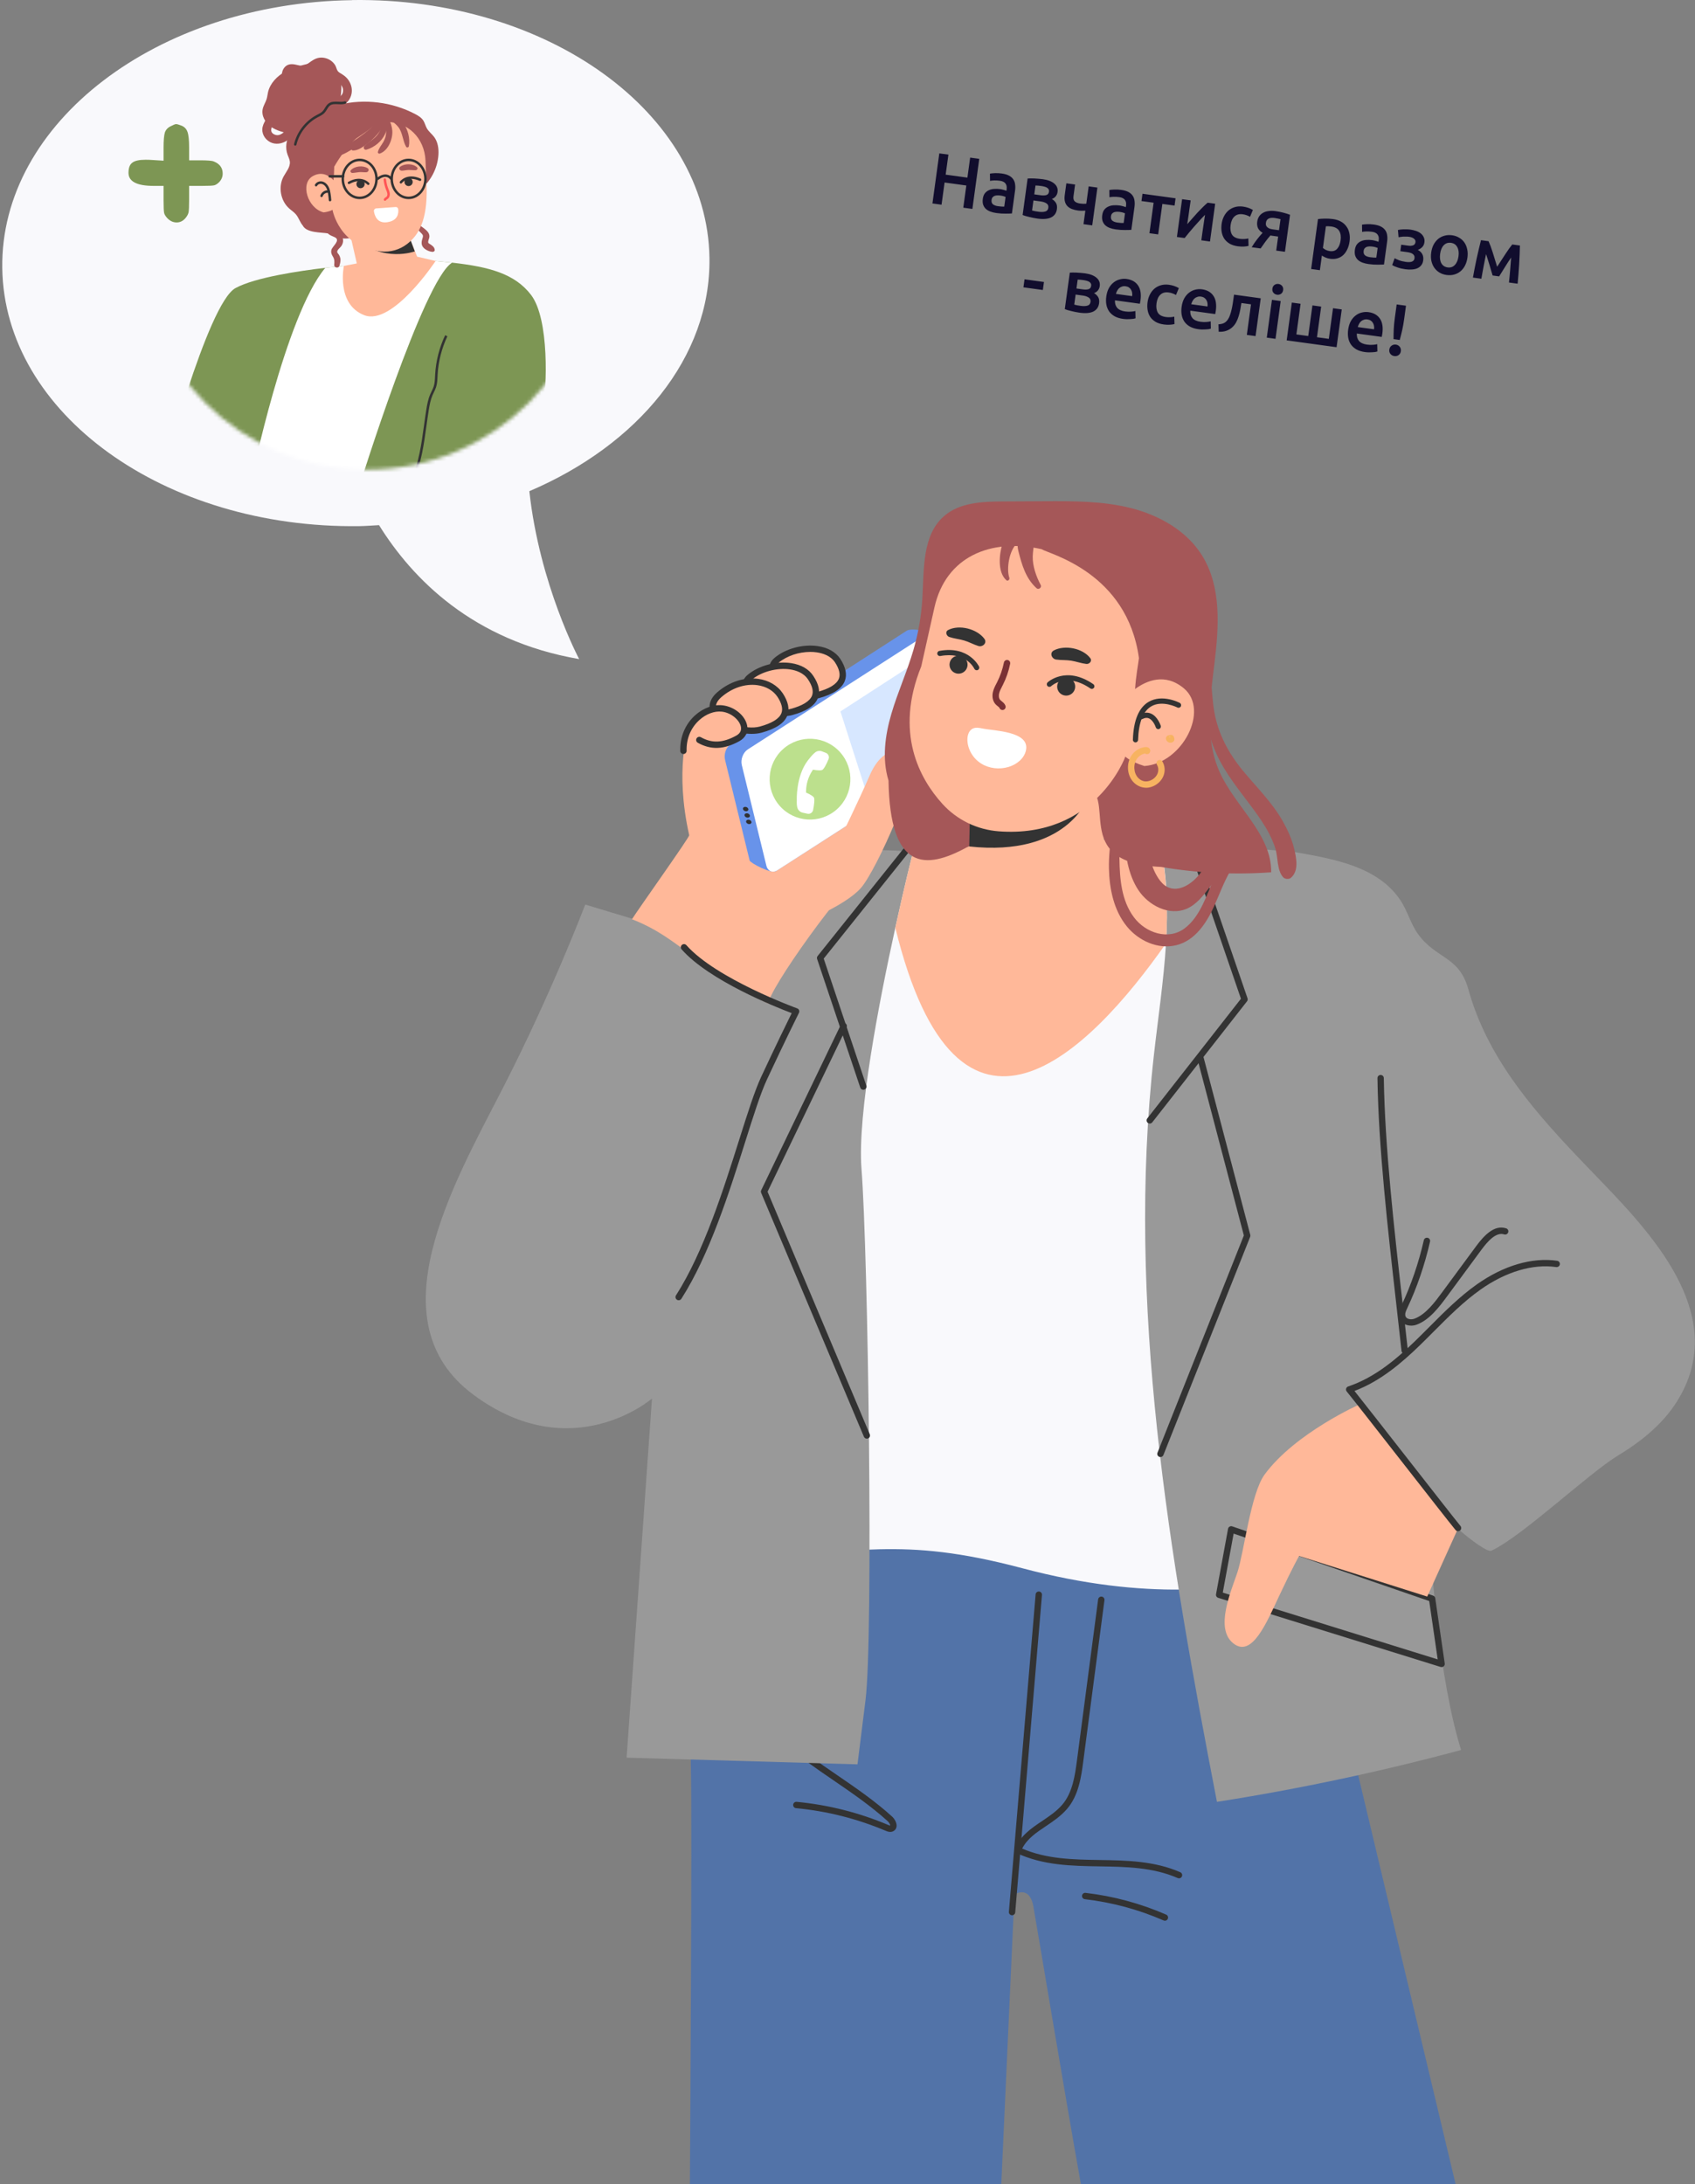 <svg width="465" height="599" viewBox="0 0 465 599" fill="none" xmlns="http://www.w3.org/2000/svg">
<rect x="0" y="0" width="465" height="599" fill="#808080" stroke="none"/>
<path d="M266.147 43.221L268.644 43.563L266.761 57.294L264.265 56.952L265.098 50.869L259.134 50.051L258.3 56.135L255.804 55.792L257.686 42.061L260.183 42.403L259.43 47.892L265.395 48.709L266.147 43.221ZM273.803 56.544C274.543 56.645 275.11 56.683 275.504 56.656L275.868 54.001C275.741 53.943 275.555 53.877 275.31 53.803C275.064 53.729 274.789 53.671 274.486 53.63C274.221 53.593 273.948 53.576 273.665 53.578C273.395 53.581 273.141 53.62 272.902 53.695C272.676 53.772 272.484 53.9 272.324 54.08C272.167 54.247 272.068 54.476 272.028 54.767C271.95 55.334 272.074 55.755 272.4 56.029C272.728 56.289 273.196 56.461 273.803 56.544ZM274.83 47.581C275.623 47.689 276.276 47.88 276.791 48.152C277.305 48.424 277.697 48.761 277.965 49.161C278.246 49.563 278.417 50.03 278.479 50.564C278.555 51.086 278.552 51.65 278.469 52.258L277.608 58.539C277.227 58.568 276.653 58.583 275.885 58.586C275.129 58.603 274.282 58.548 273.344 58.419C272.724 58.334 272.164 58.197 271.665 58.007C271.166 57.818 270.75 57.565 270.416 57.251C270.096 56.937 269.859 56.555 269.705 56.103C269.565 55.654 269.538 55.118 269.623 54.497C269.704 53.903 269.885 53.416 270.166 53.038C270.46 52.661 270.822 52.374 271.253 52.177C271.685 51.967 272.166 51.845 272.696 51.81C273.241 51.763 273.797 51.779 274.365 51.857C274.629 51.893 274.904 51.951 275.189 52.03C275.476 52.097 275.779 52.192 276.099 52.317L276.153 51.92C276.191 51.643 276.194 51.374 276.163 51.114C276.131 50.854 276.042 50.62 275.896 50.411C275.764 50.191 275.567 50.01 275.304 49.866C275.055 49.724 274.725 49.625 274.315 49.569C273.761 49.493 273.247 49.463 272.773 49.479C272.3 49.495 271.911 49.535 271.606 49.601L271.575 47.619C271.893 47.555 272.35 47.51 272.946 47.484C273.542 47.458 274.17 47.49 274.83 47.581ZM284.605 59.943C284.222 59.89 283.834 59.824 283.442 59.743C283.049 59.662 282.671 59.577 282.306 59.486C281.955 59.398 281.624 59.312 281.312 59.229C281.002 59.132 280.745 59.043 280.541 58.962L281.913 48.955C282.131 48.931 282.402 48.921 282.724 48.925C283.049 48.916 283.391 48.922 283.751 48.945C284.127 48.956 284.513 48.982 284.911 49.023C285.311 49.051 285.703 49.091 286.086 49.144C287.486 49.336 288.541 49.743 289.249 50.365C289.96 50.973 290.253 51.734 290.128 52.645C290.063 53.121 289.886 53.527 289.597 53.864C289.309 54.202 288.96 54.436 288.552 54.569C289.002 54.819 289.372 55.166 289.661 55.609C289.95 56.053 290.045 56.638 289.945 57.364C289.802 58.408 289.282 59.157 288.385 59.613C287.49 60.056 286.23 60.165 284.605 59.943ZM285.542 53.551C286.137 53.632 286.637 53.613 287.044 53.494C287.464 53.377 287.709 53.06 287.78 52.545C287.814 52.294 287.776 52.08 287.666 51.904C287.568 51.729 287.421 51.581 287.222 51.459C287.023 51.338 286.787 51.245 286.513 51.181C286.241 51.103 285.953 51.043 285.649 51.002C285.412 50.969 285.133 50.938 284.815 50.907C284.509 50.879 284.262 50.865 284.073 50.866L283.739 53.303L285.542 53.551ZM283.133 57.722C283.288 57.77 283.542 57.832 283.895 57.907C284.263 57.971 284.606 58.025 284.923 58.068C285.636 58.166 286.238 58.148 286.727 58.013C287.23 57.88 287.519 57.536 287.595 56.981C287.67 56.44 287.502 56.04 287.094 55.782C286.7 55.513 286.16 55.331 285.473 55.237L283.511 54.968L283.133 57.722ZM294.497 53.809C294.41 54.443 294.527 54.917 294.847 55.23C295.183 55.532 295.667 55.726 296.301 55.813C296.605 55.855 296.904 55.882 297.199 55.895C297.508 55.898 297.778 55.888 298.01 55.865L298.662 51.11L301.06 51.439L299.639 61.802L297.241 61.473L297.749 57.768C297.506 57.775 297.188 57.785 296.796 57.798C296.406 57.799 296.059 57.778 295.755 57.736C295.134 57.651 294.574 57.514 294.076 57.325C293.59 57.137 293.181 56.879 292.849 56.551C292.519 56.21 292.287 55.794 292.152 55.305C292.019 54.802 292.001 54.2 292.097 53.5L292.539 50.271L294.937 50.599L294.497 53.809ZM306.563 61.035C307.303 61.136 307.87 61.174 308.264 61.147L308.628 58.492C308.501 58.434 308.315 58.368 308.07 58.294C307.824 58.22 307.549 58.162 307.246 58.121C306.981 58.084 306.708 58.067 306.425 58.069C306.155 58.072 305.901 58.111 305.662 58.186C305.436 58.263 305.244 58.391 305.084 58.571C304.927 58.738 304.828 58.967 304.788 59.258C304.71 59.825 304.834 60.246 305.16 60.52C305.488 60.78 305.956 60.952 306.563 61.035ZM307.59 52.072C308.383 52.18 309.036 52.371 309.551 52.643C310.065 52.915 310.457 53.252 310.725 53.652C311.006 54.054 311.177 54.521 311.239 55.055C311.315 55.577 311.312 56.141 311.229 56.749L310.368 63.03C309.987 63.059 309.413 63.074 308.645 63.077C307.889 63.094 307.042 63.039 306.104 62.91C305.484 62.825 304.924 62.688 304.425 62.498C303.926 62.309 303.51 62.056 303.176 61.742C302.856 61.428 302.619 61.046 302.465 60.594C302.325 60.145 302.298 59.609 302.383 58.988C302.464 58.394 302.645 57.907 302.926 57.529C303.22 57.152 303.582 56.865 304.013 56.668C304.445 56.458 304.926 56.336 305.456 56.301C306.001 56.254 306.557 56.27 307.125 56.348C307.389 56.384 307.664 56.442 307.949 56.522C308.236 56.588 308.539 56.683 308.859 56.808L308.913 56.411C308.951 56.134 308.954 55.865 308.923 55.605C308.891 55.345 308.802 55.111 308.656 54.902C308.524 54.682 308.327 54.501 308.064 54.357C307.815 54.215 307.485 54.116 307.075 54.06C306.521 53.984 306.007 53.954 305.533 53.97C305.06 53.986 304.671 54.026 304.366 54.092L304.335 52.11C304.653 52.046 305.11 52.001 305.706 51.975C306.302 51.949 306.93 51.981 307.59 52.072ZM322.224 56.379L318.876 55.92L317.729 64.282L315.332 63.953L316.478 55.591L313.149 55.135L313.424 53.134L322.499 54.378L322.224 56.379ZM333.365 55.867L331.944 66.23L329.566 65.904C329.669 65.151 329.772 64.405 329.873 63.665C329.988 62.927 330.089 62.241 330.176 61.607C330.276 60.975 330.357 60.428 330.421 59.965C330.499 59.492 330.554 59.142 330.585 58.918C330.118 59.379 329.63 59.891 329.122 60.454C328.615 61.017 328.107 61.579 327.599 62.142C327.104 62.707 326.631 63.261 326.18 63.805C325.729 64.349 325.332 64.839 324.989 65.277L322.869 64.986L324.29 54.623L326.648 54.946C326.542 55.713 326.435 56.445 326.326 57.143C326.232 57.83 326.146 58.458 326.068 59.026C325.99 59.594 325.916 60.088 325.845 60.509C325.787 60.932 325.742 61.255 325.711 61.48C326.159 60.962 326.622 60.434 327.1 59.894C327.579 59.34 328.056 58.807 328.53 58.293C329.02 57.768 329.498 57.275 329.965 56.814C330.431 56.353 330.878 55.944 331.304 55.585L333.365 55.867ZM335.136 61.399C335.241 60.633 335.458 59.936 335.786 59.308C336.116 58.667 336.533 58.132 337.035 57.703C337.552 57.276 338.146 56.967 338.818 56.776C339.49 56.586 340.222 56.545 341.015 56.654C341.992 56.788 342.893 57.093 343.716 57.569L342.931 59.46C342.67 59.303 342.367 59.16 342.021 59.032C341.689 58.906 341.324 58.816 340.928 58.761C339.99 58.633 339.236 58.832 338.666 59.36C338.097 59.874 337.74 60.666 337.593 61.736C337.452 62.766 337.571 63.617 337.95 64.288C338.33 64.946 339.069 65.35 340.165 65.5C340.575 65.556 340.983 65.572 341.39 65.547C341.798 65.522 342.155 65.47 342.462 65.391L342.527 67.419C342.244 67.515 341.825 67.578 341.269 67.61C340.726 67.643 340.171 67.621 339.603 67.543C338.718 67.421 337.963 67.183 337.339 66.829C336.73 66.463 336.24 66.012 335.869 65.476C335.513 64.93 335.275 64.312 335.154 63.622C335.035 62.919 335.029 62.178 335.136 61.399ZM349.452 64.714C349.293 64.692 349.135 64.671 348.976 64.649C348.818 64.627 348.667 64.6 348.523 64.567C348.014 65.143 347.534 65.743 347.085 66.368C346.638 66.98 346.221 67.569 345.834 68.135L343.377 67.798C343.846 67.028 344.35 66.296 344.889 65.603C345.428 64.909 345.925 64.325 346.381 63.849C345.772 63.483 345.347 63.048 345.106 62.544C344.881 62.029 344.812 61.454 344.899 60.82C344.978 60.239 345.154 59.744 345.425 59.337C345.711 58.919 346.072 58.592 346.508 58.355C346.946 58.106 347.453 57.947 348.027 57.877C348.604 57.795 349.229 57.8 349.903 57.892C350.682 57.999 351.429 58.148 352.142 58.341C352.87 58.534 353.456 58.722 353.902 58.905L352.511 69.05L350.114 68.721L350.641 64.877L349.452 64.714ZM351.295 60.102C351.154 60.056 350.932 60.005 350.63 59.95C350.33 59.882 350.021 59.826 349.704 59.783C348.238 59.582 347.43 60.023 347.282 61.106C347.242 61.397 347.261 61.648 347.34 61.861C347.433 62.062 347.571 62.236 347.753 62.382C347.935 62.528 348.154 62.645 348.411 62.734C348.67 62.81 348.951 62.869 349.255 62.911L350.88 63.133L351.295 60.102ZM367.775 65.914C367.921 64.844 367.791 63.978 367.384 63.317C366.99 62.657 366.258 62.254 365.188 62.107C364.963 62.077 364.724 62.057 364.469 62.049C364.23 62.03 363.986 62.037 363.739 62.07L362.927 67.995C363.119 68.169 363.377 68.346 363.702 68.525C364.043 68.693 364.411 68.804 364.807 68.858C365.679 68.978 366.354 68.767 366.832 68.227C367.323 67.689 367.637 66.918 367.775 65.914ZM370.237 66.211C370.129 67.004 369.923 67.716 369.621 68.347C369.333 68.981 368.964 69.509 368.516 69.932C368.068 70.355 367.535 70.659 366.917 70.843C366.313 71.029 365.648 71.073 364.921 70.973C364.432 70.906 363.991 70.785 363.598 70.61C363.205 70.435 362.886 70.257 362.642 70.075L362.091 74.098L359.693 73.769L361.57 60.077C362.077 60.012 362.695 59.969 363.425 59.948C364.154 59.927 364.916 59.971 365.708 60.079C366.527 60.191 367.243 60.417 367.856 60.757C368.469 61.097 368.967 61.535 369.351 62.072C369.75 62.598 370.022 63.214 370.168 63.92C370.328 64.615 370.351 65.379 370.237 66.211ZM375.876 70.537C376.616 70.638 377.183 70.676 377.577 70.649L377.941 67.994C377.814 67.936 377.628 67.87 377.382 67.796C377.137 67.722 376.862 67.664 376.558 67.623C376.294 67.587 376.02 67.569 375.738 67.571C375.468 67.574 375.214 67.613 374.975 67.688C374.749 67.765 374.556 67.893 374.397 68.073C374.239 68.24 374.141 68.469 374.101 68.76C374.023 69.328 374.147 69.748 374.473 70.022C374.801 70.282 375.268 70.454 375.876 70.537ZM376.903 61.573C377.696 61.682 378.349 61.873 378.864 62.145C379.378 62.417 379.769 62.754 380.037 63.154C380.319 63.556 380.49 64.023 380.552 64.557C380.628 65.079 380.625 65.643 380.541 66.251L379.68 72.532C379.3 72.561 378.725 72.576 377.958 72.579C377.202 72.596 376.355 72.541 375.417 72.412C374.796 72.327 374.236 72.19 373.738 72C373.239 71.811 372.822 71.558 372.489 71.243C372.168 70.93 371.931 70.548 371.778 70.096C371.638 69.647 371.61 69.111 371.695 68.49C371.777 67.896 371.958 67.409 372.239 67.031C372.532 66.654 372.895 66.367 373.326 66.17C373.758 65.96 374.239 65.838 374.769 65.803C375.313 65.756 375.87 65.772 376.438 65.85C376.702 65.886 376.977 65.944 377.262 66.023C377.549 66.09 377.852 66.185 378.171 66.31L378.226 65.913C378.264 65.636 378.267 65.367 378.235 65.107C378.204 64.847 378.115 64.613 377.968 64.404C377.837 64.184 377.64 64.003 377.377 63.859C377.127 63.717 376.798 63.618 376.388 63.562C375.833 63.486 375.319 63.456 374.846 63.472C374.373 63.488 373.984 63.528 373.679 63.594L373.648 61.612C373.966 61.548 374.423 61.503 375.019 61.477C375.614 61.451 376.242 61.483 376.903 61.573ZM383.505 63.064C383.686 63.022 383.906 62.984 384.167 62.953C384.427 62.921 384.706 62.899 385.003 62.886C385.301 62.873 385.611 62.875 385.931 62.892C386.267 62.898 386.6 62.923 386.93 62.968C387.498 63.046 388.032 63.173 388.533 63.349C389.034 63.526 389.459 63.759 389.81 64.049C390.16 64.34 390.423 64.685 390.596 65.086C390.783 65.488 390.842 65.947 390.771 66.462C390.695 67.017 390.479 67.465 390.122 67.807C389.766 68.148 389.377 68.384 388.955 68.515C389.519 68.821 389.93 69.213 390.187 69.693C390.444 70.172 390.527 70.749 390.434 71.422C390.36 71.964 390.178 72.41 389.887 72.761C389.61 73.113 389.25 73.386 388.806 73.581C388.377 73.765 387.885 73.872 387.328 73.904C386.771 73.948 386.175 73.927 385.541 73.84C384.774 73.735 384.07 73.571 383.428 73.349C382.784 73.139 382.282 72.922 381.922 72.698L382.604 70.813C382.841 70.954 383.227 71.134 383.762 71.356C384.298 71.564 384.943 71.719 385.696 71.823C387.149 72.022 387.934 71.699 388.049 70.853C388.091 70.549 388.059 70.296 387.952 70.093C387.845 69.89 387.699 69.729 387.514 69.609C387.33 69.476 387.114 69.379 386.867 69.319C386.621 69.245 386.38 69.191 386.142 69.159L384.161 68.887L384.405 67.104L386.367 67.373C386.855 67.439 387.283 67.411 387.65 67.286C388.032 67.15 388.254 66.857 388.316 66.408C388.366 66.038 388.234 65.724 387.92 65.466C387.621 65.196 387.167 65.019 386.559 64.936C386.295 64.9 386.022 64.883 385.739 64.884C385.458 64.873 385.182 64.875 384.91 64.892C384.652 64.91 384.413 64.938 384.192 64.975C383.974 64.999 383.801 65.029 383.675 65.066L383.505 63.064ZM402.575 70.624C402.463 71.443 402.242 72.173 401.912 72.814C401.581 73.455 401.166 73.984 400.665 74.4C400.164 74.815 399.585 75.113 398.927 75.292C398.284 75.473 397.592 75.513 396.852 75.411C396.112 75.31 395.457 75.085 394.885 74.738C394.314 74.39 393.843 73.949 393.472 73.413C393.101 72.878 392.837 72.257 392.678 71.548C392.533 70.842 392.516 70.079 392.628 69.26C392.741 68.441 392.961 67.718 393.289 67.09C393.632 66.451 394.055 65.923 394.556 65.507C395.07 65.094 395.648 64.803 396.29 64.635C396.934 64.454 397.619 64.413 398.346 64.513C399.073 64.613 399.722 64.836 400.293 65.184C400.879 65.52 401.358 65.956 401.729 66.491C402.099 67.026 402.358 67.647 402.503 68.353C402.663 69.048 402.687 69.805 402.575 70.624ZM400.118 70.287C400.259 69.257 400.146 68.414 399.779 67.758C399.426 67.09 398.853 66.702 398.061 66.594C397.268 66.485 396.606 66.704 396.073 67.25C395.556 67.784 395.227 68.567 395.085 69.597C394.942 70.641 395.047 71.496 395.4 72.164C395.765 72.833 396.345 73.222 397.137 73.331C397.93 73.439 398.586 73.22 399.105 72.672C399.637 72.126 399.975 71.331 400.118 70.287ZM407.683 69.689C407.567 70.239 407.448 70.814 407.325 71.416C407.204 72.005 407.089 72.595 406.981 73.186C406.873 73.777 406.768 74.348 406.666 74.899C406.563 75.45 406.473 75.963 406.394 76.437L404.076 76.119C404.207 75.356 404.36 74.536 404.534 73.658C404.71 72.767 404.894 71.871 405.085 70.968C405.291 70.054 405.494 69.16 405.695 68.286C405.895 67.412 406.094 66.605 406.289 65.864L408.37 66.15C408.761 67.024 409.139 68.045 409.504 69.212C409.871 70.366 410.276 71.68 410.72 73.154C411.574 71.831 412.35 70.638 413.048 69.577C413.747 68.502 414.354 67.656 414.869 67.041L416.969 67.329C416.959 68.094 416.932 68.925 416.89 69.821C416.861 70.719 416.816 71.634 416.756 72.568C416.697 73.489 416.632 74.402 416.562 75.307C416.493 76.199 416.42 77.031 416.341 77.8L413.963 77.474C414.086 76.388 414.192 75.265 414.284 74.107C414.39 72.937 414.482 71.779 414.558 70.632C414.306 71.001 414.027 71.413 413.722 71.87C413.431 72.328 413.138 72.792 412.845 73.263C412.552 73.734 412.267 74.193 411.99 74.64C411.715 75.073 411.474 75.457 411.267 75.793L409.484 75.548C409.374 75.17 409.239 74.727 409.08 74.221C408.934 73.716 408.783 73.198 408.627 72.665C408.471 72.132 408.307 71.612 408.135 71.104C407.977 70.584 407.826 70.112 407.683 69.689ZM281.065 76.596L286.395 77.327L286.094 79.526L280.763 78.796L281.065 76.596ZM296.178 85.754C295.795 85.701 295.407 85.634 295.014 85.554C294.621 85.473 294.243 85.387 293.879 85.297C293.527 85.209 293.196 85.123 292.884 85.04C292.574 84.943 292.318 84.854 292.113 84.772L293.485 74.766C293.704 74.742 293.974 74.732 294.297 74.736C294.621 74.727 294.963 74.733 295.324 74.756C295.699 74.767 296.086 74.793 296.484 74.834C296.884 74.862 297.275 74.902 297.658 74.955C299.058 75.147 300.113 75.553 300.822 76.175C301.532 76.784 301.825 77.544 301.7 78.456C301.635 78.931 301.458 79.338 301.17 79.675C300.881 80.013 300.533 80.247 300.124 80.38C300.574 80.63 300.944 80.977 301.233 81.42C301.522 81.863 301.617 82.448 301.518 83.175C301.374 84.219 300.854 84.968 299.958 85.424C299.063 85.866 297.803 85.976 296.178 85.754ZM297.115 79.362C297.709 79.443 298.21 79.424 298.616 79.305C299.036 79.188 299.281 78.871 299.352 78.356C299.386 78.105 299.348 77.891 299.238 77.715C299.141 77.54 298.993 77.392 298.794 77.27C298.596 77.149 298.359 77.056 298.086 76.992C297.814 76.914 297.526 76.854 297.222 76.812C296.984 76.78 296.706 76.749 296.387 76.718C296.081 76.69 295.834 76.676 295.646 76.677L295.311 79.114L297.115 79.362ZM294.706 83.533C294.861 83.581 295.115 83.643 295.468 83.718C295.836 83.782 296.178 83.836 296.495 83.879C297.209 83.977 297.81 83.959 298.3 83.824C298.802 83.691 299.092 83.347 299.168 82.792C299.242 82.251 299.075 81.851 298.666 81.593C298.272 81.324 297.732 81.142 297.045 81.048L295.083 80.779L294.706 83.533ZM303.494 81.326C303.619 80.415 303.86 79.634 304.219 78.983C304.59 78.334 305.031 77.816 305.542 77.428C306.055 77.028 306.617 76.755 307.229 76.61C307.843 76.452 308.453 76.414 309.061 76.498C310.488 76.693 311.537 77.288 312.208 78.281C312.892 79.277 313.114 80.653 312.873 82.41C312.855 82.542 312.828 82.693 312.791 82.863C312.769 83.022 312.743 83.166 312.711 83.296L305.875 82.359C305.827 83.201 306.029 83.888 306.481 84.421C306.948 84.942 307.677 85.271 308.667 85.407C309.249 85.486 309.784 85.506 310.274 85.465C310.778 85.427 311.176 85.367 311.47 85.286L311.518 87.291C311.377 87.339 311.182 87.386 310.933 87.433C310.7 87.468 310.427 87.492 310.116 87.503C309.816 87.529 309.492 87.538 309.143 87.531C308.794 87.523 308.442 87.495 308.085 87.447C307.173 87.322 306.399 87.081 305.761 86.724C305.126 86.354 304.623 85.902 304.252 85.367C303.883 84.818 303.637 84.206 303.515 83.529C303.394 82.84 303.387 82.106 303.494 81.326ZM310.595 81.21C310.641 80.879 310.637 80.563 310.584 80.259C310.533 79.943 310.43 79.666 310.274 79.43C310.133 79.181 309.939 78.98 309.691 78.825C309.458 78.658 309.163 78.55 308.806 78.502C308.437 78.451 308.103 78.479 307.806 78.586C307.51 78.68 307.248 78.826 307.019 79.024C306.803 79.223 306.623 79.46 306.477 79.737C306.332 80.013 306.218 80.3 306.137 80.598L310.595 81.21ZM314.819 82.838C314.924 82.072 315.141 81.375 315.469 80.747C315.799 80.106 316.216 79.571 316.719 79.142C317.235 78.715 317.829 78.406 318.501 78.216C319.173 78.025 319.905 77.984 320.698 78.093C321.676 78.227 322.576 78.532 323.399 79.008L322.615 80.899C322.353 80.742 322.05 80.6 321.704 80.472C321.372 80.345 321.007 80.255 320.611 80.201C319.673 80.072 318.919 80.271 318.349 80.799C317.78 81.313 317.423 82.105 317.276 83.175C317.135 84.206 317.254 85.056 317.633 85.727C318.014 86.385 318.752 86.789 319.849 86.939C320.258 86.996 320.666 87.011 321.074 86.986C321.481 86.961 321.838 86.909 322.145 86.83L322.21 88.858C321.928 88.954 321.508 89.017 320.952 89.049C320.409 89.082 319.854 89.06 319.286 88.982C318.401 88.861 317.646 88.623 317.022 88.268C316.413 87.902 315.923 87.451 315.552 86.916C315.196 86.369 314.958 85.751 314.837 85.061C314.718 84.359 314.712 83.618 314.819 82.838ZM324.16 84.159C324.285 83.248 324.526 82.467 324.885 81.816C325.256 81.167 325.697 80.649 326.208 80.261C326.721 79.861 327.283 79.588 327.895 79.443C328.509 79.285 329.119 79.247 329.727 79.331C331.154 79.526 332.203 80.121 332.874 81.115C333.558 82.11 333.78 83.486 333.539 85.243C333.521 85.375 333.494 85.526 333.457 85.696C333.435 85.855 333.409 85.999 333.378 86.129L326.541 85.192C326.493 86.034 326.695 86.721 327.147 87.254C327.614 87.775 328.343 88.104 329.333 88.24C329.915 88.319 330.45 88.339 330.94 88.299C331.444 88.26 331.842 88.2 332.136 88.119L332.184 90.124C332.043 90.172 331.848 90.22 331.599 90.266C331.366 90.302 331.093 90.325 330.782 90.336C330.483 90.362 330.158 90.371 329.809 90.364C329.46 90.357 329.108 90.328 328.751 90.279C327.84 90.155 327.065 89.914 326.428 89.557C325.792 89.188 325.289 88.735 324.918 88.2C324.549 87.651 324.303 87.039 324.181 86.362C324.06 85.673 324.053 84.939 324.16 84.159ZM331.261 84.043C331.307 83.712 331.303 83.396 331.25 83.092C331.2 82.776 331.096 82.499 330.94 82.263C330.799 82.014 330.605 81.813 330.357 81.658C330.124 81.491 329.829 81.383 329.473 81.335C329.103 81.284 328.769 81.312 328.472 81.419C328.176 81.514 327.914 81.659 327.685 81.857C327.469 82.056 327.289 82.294 327.143 82.57C326.998 82.846 326.884 83.133 326.803 83.431L331.261 84.043ZM340.562 83.097C340.469 83.677 340.366 84.281 340.252 84.912C340.141 85.529 339.991 86.134 339.802 86.728C339.626 87.323 339.394 87.883 339.107 88.409C338.819 88.934 338.453 89.396 338.009 89.792C337.579 90.178 337.059 90.483 336.45 90.709C335.855 90.924 335.149 91.015 334.333 90.984L334.27 88.937C334.962 88.897 335.513 88.757 335.923 88.517C336.334 88.264 336.671 87.92 336.932 87.485C337.138 87.163 337.31 86.79 337.449 86.365C337.601 85.941 337.73 85.495 337.835 85.025C337.955 84.543 338.055 84.052 338.137 83.552C338.22 83.052 338.293 82.564 338.358 82.088L338.535 80.8L345.866 81.806L344.446 92.169L342.048 91.84L343.197 83.458L340.562 83.097ZM349.92 92.919L347.523 92.591L348.943 82.227L351.341 82.556L349.92 92.919ZM352.014 79.56C351.952 80.009 351.758 80.346 351.431 80.57C351.104 80.794 350.743 80.879 350.347 80.825C349.937 80.769 349.605 80.589 349.351 80.285C349.096 79.981 349 79.604 349.062 79.155C349.125 78.693 349.32 78.349 349.647 78.125C349.974 77.901 350.342 77.817 350.751 77.873C351.148 77.927 351.473 78.106 351.727 78.41C351.982 78.714 352.077 79.097 352.014 79.56ZM354.399 82.975L356.797 83.304L355.645 91.706L358.895 92.151L360.047 83.749L362.444 84.078L361.292 92.48L364.542 92.925L365.694 84.524L368.091 84.852L366.671 95.216L352.979 93.338L354.399 82.975ZM369.846 90.422C369.971 89.511 370.212 88.73 370.571 88.079C370.942 87.43 371.383 86.912 371.894 86.524C372.407 86.124 372.969 85.851 373.581 85.706C374.195 85.548 374.805 85.51 375.413 85.594C376.84 85.789 377.889 86.384 378.56 87.378C379.244 88.373 379.466 89.749 379.225 91.506C379.207 91.638 379.18 91.789 379.143 91.959C379.121 92.118 379.095 92.262 379.064 92.392L372.227 91.455C372.179 92.297 372.381 92.984 372.833 93.517C373.3 94.038 374.029 94.367 375.019 94.503C375.601 94.582 376.136 94.602 376.626 94.562C377.13 94.523 377.528 94.463 377.822 94.382L377.87 96.387C377.729 96.435 377.534 96.483 377.285 96.529C377.052 96.564 376.779 96.588 376.468 96.599C376.168 96.625 375.844 96.635 375.495 96.627C375.146 96.62 374.794 96.591 374.437 96.543C373.526 96.418 372.751 96.177 372.114 95.82C371.478 95.451 370.975 94.998 370.604 94.463C370.235 93.914 369.989 93.302 369.867 92.626C369.746 91.936 369.739 91.202 369.846 90.422ZM376.947 90.306C376.993 89.975 376.989 89.659 376.936 89.355C376.885 89.039 376.782 88.762 376.626 88.526C376.485 88.278 376.291 88.076 376.043 87.921C375.81 87.754 375.515 87.647 375.159 87.598C374.789 87.547 374.455 87.575 374.158 87.683C373.862 87.777 373.6 87.922 373.371 88.12C373.155 88.319 372.975 88.557 372.829 88.833C372.684 89.109 372.57 89.396 372.489 89.695L376.947 90.306ZM385.208 87.522C385.057 88.618 384.88 89.617 384.676 90.517C384.472 91.418 384.247 92.323 384.001 93.231L382.297 92.997C382.292 92.055 382.312 91.122 382.358 90.2C382.405 89.264 382.503 88.255 382.652 87.171L383.157 83.486L385.713 83.836L385.208 87.522ZM384.307 96.301C384.244 96.763 384.04 97.119 383.697 97.368C383.353 97.617 382.956 97.71 382.507 97.649C382.071 97.589 381.715 97.392 381.438 97.058C381.174 96.726 381.073 96.329 381.137 95.866C381.2 95.404 381.404 95.048 381.747 94.799C382.106 94.539 382.503 94.439 382.939 94.498C383.388 94.56 383.744 94.763 384.006 95.109C384.27 95.441 384.37 95.838 384.307 96.301Z" fill="#110D2D"/>
<path d="M283.499 522.82C282.404 516.804 278.3 519.537 278.3 519.537L274.688 599H189.265C189.265 599 189.924 499.291 189.538 484.936C188.716 454.3 207.591 422.571 207.591 422.571L227.284 417.372L361.314 412.995L361.859 441.714L399.332 598.996H296.532C291.675 571.708 284.316 527.356 283.491 522.816L283.499 522.82Z" fill="#5273A8"/>
<path d="M201.514 458.629C199.826 458.629 198.162 458.576 196.555 458.527C196.075 458.511 195.697 458.108 195.709 457.628C195.725 457.148 196.124 456.766 196.608 456.782C202.836 456.977 209.898 457.201 215.784 454.191C222.814 450.591 226.934 443.065 230.339 435.466C233.048 429.417 234.871 424.666 236.242 420.061C236.38 419.597 236.864 419.337 237.328 419.475C237.792 419.613 238.052 420.097 237.914 420.561C236.518 425.243 234.672 430.06 231.93 436.182C228.395 444.07 224.091 451.9 216.577 455.745C211.863 458.157 206.579 458.633 201.51 458.633L201.514 458.629Z" fill="#333333"/>
<path d="M365.996 474.298C365.833 474.298 365.67 474.253 365.528 474.159L357.12 468.782C352.507 465.832 347.275 462.488 343.696 457.729C338.127 450.325 336.65 439.586 339.644 428.273C339.766 427.805 340.246 427.529 340.71 427.651C341.178 427.773 341.454 428.253 341.328 428.717C338.468 439.513 339.839 449.703 345.087 456.675C348.475 461.183 353.345 464.295 358.055 467.309L366.464 472.687C366.87 472.947 366.988 473.484 366.728 473.891C366.561 474.151 366.281 474.294 365.992 474.294L365.996 474.298Z" fill="#333333"/>
<path d="M277.645 525.22C277.62 525.22 277.596 525.22 277.572 525.22C277.092 525.18 276.734 524.757 276.774 524.277L284.109 437.236C284.149 436.755 284.573 436.398 285.053 436.438C285.533 436.479 285.891 436.902 285.85 437.382L278.515 524.423C278.479 524.879 278.096 525.224 277.645 525.224V525.22Z" fill="#333333"/>
<path d="M323.442 515.095C323.324 515.095 323.206 515.071 323.092 515.022C316.286 512.048 308.83 511.93 301.621 511.816C294.018 511.694 286.155 511.572 278.886 508.159C278.467 507.96 278.276 507.472 278.446 507.041C279.931 503.375 282.958 501.346 285.883 499.385C287.803 498.099 289.788 496.769 291.358 494.971C294.283 491.631 294.934 486.681 295.458 482.702L301.259 438.594C301.32 438.118 301.76 437.784 302.24 437.841C302.72 437.906 303.053 438.342 302.992 438.822L297.191 482.93C296.638 487.14 295.947 492.384 292.676 496.122C290.951 498.091 288.872 499.486 286.859 500.837C284.264 502.578 281.798 504.23 280.419 506.935C287.144 509.843 294.515 509.961 301.654 510.071C309.033 510.189 316.669 510.307 323.795 513.423C324.239 513.614 324.438 514.131 324.247 514.574C324.105 514.904 323.783 515.099 323.446 515.099L323.442 515.095Z" fill="#333333"/>
<path d="M319.573 526.722C319.455 526.722 319.337 526.697 319.223 526.648C312.34 523.65 305.067 521.686 297.606 520.815C297.126 520.758 296.784 520.327 296.841 519.847C296.898 519.367 297.33 519.021 297.81 519.082C305.441 519.973 312.877 521.983 319.923 525.05C320.366 525.241 320.566 525.758 320.374 526.197C320.232 526.526 319.911 526.722 319.573 526.722Z" fill="#333333"/>
<path d="M244.231 502.37C243.714 502.37 243.247 502.175 242.954 502.049C235.115 498.742 226.849 496.655 218.379 495.854C217.899 495.809 217.546 495.382 217.594 494.902C217.639 494.422 218.066 494.072 218.546 494.117C227.191 494.938 235.631 497.066 243.633 500.442C243.999 500.597 244.162 500.633 244.231 500.629C244.231 500.397 243.971 499.824 243.523 499.417C238.918 495.243 233.671 491.651 228.594 488.177C223.769 484.878 218.782 481.465 214.307 477.532C213.945 477.214 213.909 476.661 214.226 476.299C214.543 475.937 215.097 475.9 215.459 476.222C219.856 480.086 224.799 483.467 229.578 486.737C234.704 490.244 240.004 493.868 244.695 498.124C245.411 498.77 246.106 499.93 245.952 500.943C245.862 501.516 245.521 501.964 244.988 502.212C244.731 502.33 244.475 502.374 244.231 502.374V502.37Z" fill="#333333"/>
<path d="M192.394 386.097C194.566 383.425 195.441 381.407 195.518 381.22C195.318 382.135 185.515 426.459 205.147 426.475C235.396 426.5 246.147 420.939 280.472 430.059C314.797 439.18 338.371 435.779 354.012 432.341C381.381 426.329 372.793 352.35 372.793 352.35C372.793 352.35 373.155 352.818 373.871 353.623L380.23 249.529C372.151 244.265 346.271 235.593 333.367 233.054C297.358 225.964 287.908 238.452 287.908 238.452L254.999 234.649C254.999 234.649 237.999 233.766 217.057 237.037C214.381 237.456 211.635 237.944 208.856 238.509C193.911 241.548 184.766 249.887 177.631 259.333L198.809 368.971L192.394 386.11V386.097Z" fill="#F9F9FC"/>
<path d="M372.749 352.964C372.411 352.964 372.139 352.692 372.139 352.358L372.033 306.993C372.033 306.655 372.305 306.383 372.639 306.383C372.977 306.383 373.249 306.655 373.249 306.989L373.355 352.354C373.355 352.692 373.082 352.964 372.749 352.964Z" fill="#333333"/>
<path d="M333.851 494.125C356.408 490.59 378.773 485.838 400.825 479.903C394.797 460.442 392.494 430.234 391.575 409.878C391.705 412.701 407.127 426.195 409.148 425.255C417.536 421.346 435.875 403.996 443.791 399.204C450.116 395.372 456.084 390.629 460.026 384.364C474.268 361.71 454.587 339.874 439.698 324.411C437.258 321.873 434.797 319.335 432.356 316.764C419.745 303.458 407.834 289.395 402.823 271.297C400.28 262.123 393.999 263.027 389.037 256.18C386.982 253.349 386.14 249.83 384.22 246.934C378.037 237.602 365.902 235.568 355.55 233.729C352.185 233.127 318.239 231.163 318.108 230.597C318.169 230.87 318.235 231.138 318.287 231.411C320.244 240.385 320.439 249.521 319.878 258.706C319.256 268.929 317.689 279.209 316.55 289.379C308.895 357.719 320.818 426.605 333.851 494.125Z" fill="#999999"/>
<path d="M385.351 371.217C384.912 371.217 384.533 370.883 384.484 370.44C384.033 366.27 383.545 361.954 383.024 357.386C380.742 337.262 378.155 314.449 377.886 295.668C377.878 295.183 378.265 294.789 378.745 294.781C379.233 294.785 379.623 295.159 379.631 295.643C379.9 314.339 382.479 337.103 384.757 357.187C385.274 361.759 385.766 366.075 386.217 370.249C386.27 370.729 385.924 371.16 385.444 371.209C385.412 371.209 385.379 371.213 385.351 371.213V371.217Z" fill="#333333"/>
<path d="M387.125 363.528C386.372 363.528 385.644 363.337 385.066 362.963C384.285 362.458 383.821 361.653 383.756 360.689C383.687 359.672 384.106 358.781 384.444 358.069C387.1 352.435 389.175 346.39 390.607 340.101C390.713 339.629 391.18 339.336 391.652 339.442C392.124 339.548 392.417 340.015 392.311 340.487C390.851 346.902 388.736 353.069 386.026 358.813C385.75 359.399 385.465 360.005 385.502 360.575C385.53 360.99 385.697 361.291 386.018 361.498C386.523 361.828 387.356 361.876 388.04 361.624C391.14 360.473 393.646 357.076 395.659 354.347L404.934 341.777C407.045 338.917 409.889 335.769 413.192 336.847C413.651 336.997 413.9 337.489 413.753 337.945C413.603 338.405 413.11 338.653 412.655 338.506C410.413 337.778 408.103 340.426 406.341 342.814L397.067 355.384C394.915 358.301 392.238 361.925 388.65 363.26C388.162 363.443 387.641 363.528 387.133 363.528H387.125Z" fill="#333333"/>
<path d="M395.48 457.172C395.395 457.172 395.305 457.16 395.22 457.131L334.201 438.175C333.778 438.045 333.522 437.618 333.603 437.182L336.898 419.243C336.943 418.995 337.097 418.775 337.317 418.649C337.537 418.519 337.801 418.494 338.041 418.576L393.161 437.573C393.471 437.679 393.694 437.951 393.739 438.273L396.343 456.171C396.387 456.468 396.273 456.765 396.046 456.961C395.887 457.099 395.684 457.168 395.48 457.168V457.172ZM335.458 436.739L394.414 455.057L392.087 439.054L338.428 420.561L335.454 436.739H335.458Z" fill="#333333"/>
<path d="M373.269 384.987C373.269 384.987 355.326 392.899 346.909 404.391C343.118 409.569 341.259 425.812 339.477 431.154C337.695 436.495 333.208 446.591 338.346 450.663C343.484 454.735 347.487 444.948 351.046 437.382C354.606 429.815 356.387 426.703 356.387 426.703L391.542 437.829L399.995 419.141L373.269 384.991V384.987Z" fill="#FFB899"/>
<path d="M399.995 419.91C399.743 419.91 399.495 419.804 399.324 419.597C398.006 418.01 391.074 409.15 384.375 400.575C377.679 392.012 370.755 383.161 369.458 381.594C369.275 381.371 369.209 381.074 369.291 380.797C369.368 380.52 369.58 380.301 369.856 380.207C377.24 377.75 383.305 372.511 388.264 367.707C389.59 366.421 390.92 365.087 392.205 363.797C396.237 359.754 400.41 355.568 405.174 352.204C412.472 347.054 420.282 344.751 427.177 345.74C427.653 345.809 427.987 346.248 427.918 346.728C427.848 347.204 427.405 347.534 426.929 347.469C420.481 346.549 413.11 348.738 406.179 353.632C401.537 356.91 397.42 361.039 393.438 365.03C392.148 366.328 390.81 367.666 389.476 368.959C384.635 373.646 378.761 378.739 371.581 381.444C373.908 384.357 379.916 392.037 385.75 399.497C392.445 408.06 399.369 416.912 400.667 418.478C400.976 418.848 400.923 419.398 400.553 419.707C400.39 419.841 400.191 419.91 399.995 419.91Z" fill="#333333"/>
<path d="M129.801 382.424C156.893 402.56 178.86 383.523 178.86 383.523L171.904 482.007L235.241 483.837L237.438 466.264C239.634 448.691 238.17 343.983 236.339 320.547C235.176 305.626 241.131 274.824 245.618 254.415C248.177 242.769 250.252 234.511 250.252 234.511C249.629 234.466 249.031 233.445 248.421 233.413C192.235 230.024 183.619 255.013 183.619 255.013L160.554 248.057C160.554 248.057 151.401 272.22 137.855 298.581C124.309 324.941 102.708 362.284 129.801 382.42V382.424Z" fill="#999999"/>
<path d="M188.798 200.1L230.575 205.592C230.575 205.592 241.046 216.563 239.333 228.258C237.621 239.953 241.331 236.87 237.584 238.696C232.332 241.251 210.288 272.131 210.854 275.251C191.279 265.886 186.873 257.323 173.368 252.084C175.353 248.964 189.192 229.564 189.074 229.039C185.039 211.136 188.798 200.1 188.798 200.1Z" fill="#FFB899"/>
<path d="M212.875 238.888L261.369 207.732C262.659 206.902 263.444 204.982 263.069 203.44L256.02 174.59C255.646 173.053 250.044 172.129 248.754 172.959L200.436 204.111C199.146 204.941 198.536 206.857 198.91 208.395L205.651 235.971C205.818 236.651 211.586 239.718 212.875 238.888Z" fill="#6893EA"/>
<path d="M263.366 203.212L256.626 175.636C256.252 174.098 254.897 173.521 253.608 174.351L205.155 205.507C203.865 206.337 203.125 208.257 203.499 209.794L210.239 237.371C210.614 238.908 211.968 239.486 213.258 238.656L261.711 207.5C263 206.67 263.741 204.75 263.366 203.212Z" fill="white"/>
<path d="M205.57 225.993C205.968 225.981 206.229 225.696 206.147 225.362C206.066 225.029 205.675 224.768 205.273 224.781C204.87 224.793 204.614 225.078 204.695 225.411C204.776 225.745 205.167 226.005 205.57 225.993Z" fill="#303030"/>
<path d="M205.138 224.231C205.537 224.219 205.797 223.934 205.716 223.601C205.635 223.267 205.244 223.007 204.841 223.019C204.443 223.031 204.182 223.316 204.264 223.649C204.345 223.983 204.736 224.243 205.138 224.231Z" fill="#303030"/>
<path d="M204.707 222.474C205.106 222.462 205.366 222.177 205.285 221.844C205.203 221.51 204.813 221.25 204.41 221.262C204.007 221.274 203.751 221.559 203.833 221.893C203.914 222.226 204.304 222.487 204.707 222.474Z" fill="#303030"/>
<path d="M213.103 181.026C217.737 177.166 226.698 176.527 229.798 181.168C232.837 185.842 230.872 188.849 224.461 190.606C218.107 192.327 208.307 185.013 213.103 181.026Z" fill="#FFB899"/>
<path d="M222.431 191.737C218.05 191.737 213.156 188.844 211.541 185.732C210.492 183.715 210.858 181.754 212.546 180.355C215.536 177.865 220.267 176.588 224.327 177.178C227.121 177.58 229.265 178.797 230.526 180.684C232.011 182.966 232.426 184.988 231.771 186.709C230.974 188.812 228.655 190.362 224.693 191.448C223.969 191.643 223.212 191.737 222.435 191.737H222.431ZM222.276 178.776C219.152 178.776 215.865 179.862 213.665 181.693C212.607 182.572 212.42 183.629 213.095 184.923C214.674 187.958 220.234 190.846 224.237 189.76C227.577 188.844 229.562 187.608 230.144 186.086C230.587 184.915 230.229 183.418 229.074 181.64C227.841 179.793 225.677 179.13 224.083 178.898C223.497 178.813 222.895 178.772 222.285 178.772L222.276 178.776Z" fill="#333333"/>
<path d="M205.704 185.704C210.337 181.844 219.36 181.177 222.399 185.851C225.498 190.492 223.468 193.527 217.118 195.252C210.707 197.013 200.965 189.658 205.704 185.704Z" fill="#FFB899"/>
<path d="M215.064 196.386C210.687 196.386 205.797 193.506 204.174 190.402C203.121 188.385 203.475 186.428 205.146 185.033C208.173 182.515 212.949 181.237 217.033 181.852C219.795 182.271 221.906 183.487 223.131 185.375C224.624 187.612 225.055 189.626 224.408 191.354C223.615 193.474 221.304 195.024 217.346 196.098C216.614 196.297 215.845 196.39 215.06 196.39L215.064 196.386ZM206.265 186.375C205.224 187.246 205.045 188.299 205.724 189.593C207.311 192.632 212.888 195.508 216.891 194.409C220.222 193.506 222.203 192.27 222.777 190.74C223.216 189.569 222.846 188.084 221.678 186.335C220.474 184.488 218.351 183.817 216.777 183.581C213.213 183.04 208.889 184.191 206.265 186.375Z" fill="#333333"/>
<path d="M197.344 190.5C203.178 185.444 210.939 186.001 214.039 190.642C217.078 195.316 215.109 198.323 208.702 200.08C202.348 201.801 191.145 195.878 197.344 190.5Z" fill="#FFB899"/>
<path d="M206.257 201.256C201.9 201.256 196.84 198.982 195.221 195.943C194.574 194.731 193.915 192.323 196.771 189.841C200.062 186.986 204.154 185.647 207.998 186.164C210.903 186.555 213.303 187.974 214.763 190.159C216.244 192.437 216.663 194.463 216.008 196.183C215.211 198.286 212.896 199.836 208.93 200.922C208.1 201.146 207.193 201.252 206.257 201.252V201.256ZM197.914 191.159C196.413 192.461 196.034 193.759 196.758 195.118C198.345 198.095 204.585 200.292 208.47 199.238C211.81 198.323 213.795 197.082 214.377 195.561C214.82 194.389 214.462 192.896 213.307 191.119C212.135 189.365 210.166 188.218 207.766 187.893C204.422 187.445 200.83 188.633 197.918 191.159H197.914Z" fill="#333333"/>
<path d="M187.492 205.901C187.292 198.497 193.378 193.742 198.129 194.291C202.881 194.84 206.505 200.251 202.368 202.512C198.288 204.742 195.034 204.721 191.849 202.923" fill="#FFB899"/>
<path d="M187.492 206.771C187.02 206.771 186.633 206.397 186.621 205.921C186.519 202.122 187.943 198.676 190.636 196.211C192.865 194.173 195.705 193.128 198.231 193.421C201.477 193.795 204.439 196.232 204.967 198.961C205.317 200.755 204.52 202.325 202.787 203.277C198.597 205.567 194.989 205.694 191.421 203.684C191.002 203.448 190.852 202.915 191.092 202.496C191.328 202.077 191.861 201.931 192.28 202.167C195.31 203.875 198.292 203.749 201.949 201.748C203.019 201.162 203.458 200.336 203.255 199.299C202.913 197.554 200.733 195.471 198.028 195.158C195.998 194.922 193.671 195.8 191.812 197.501C189.497 199.62 188.273 202.594 188.362 205.877C188.374 206.357 187.996 206.759 187.512 206.771C187.504 206.771 187.496 206.771 187.488 206.771H187.492Z" fill="#333333"/>
<path d="M213.925 221.017C209.869 216.437 210.288 209.436 214.869 205.38C219.449 201.324 226.45 201.743 230.506 206.324C234.562 210.904 234.143 217.905 229.562 221.961C224.982 226.017 217.981 225.598 213.925 221.017Z" fill="#BCE08D"/>
<path d="M222.073 207.984C222.533 207.37 223.054 206.809 223.639 206.333C224.168 205.902 224.9 205.808 225.539 206.06L226.572 206.463C227.252 206.731 227.581 207.504 227.3 208.18C226.796 209.388 226.007 211.06 225.47 211.19C224.62 211.397 223.037 211.064 223.037 211.064C223.037 211.064 222.948 211.186 222.793 211.426C221.744 213.069 221.17 214.973 221.129 216.918C221.125 217.206 221.129 217.357 221.129 217.357C221.129 217.357 222.626 217.959 223.22 218.602C223.595 219.012 223.322 220.839 223.07 222.124C222.927 222.84 222.228 223.304 221.512 223.145L220.198 222.857C219.486 222.702 218.912 222.161 218.733 221.453C218.591 220.892 218.554 220.213 218.591 219.468C218.591 219.468 218.29 212.902 221.63 208.529L222.073 207.98V207.984Z" fill="white"/>
<path d="M230.559 195.097L251.936 181.246L258.884 203.253L237.523 216.811L230.559 195.097Z" fill="#D7E7FF"/>
<path d="M219.608 253.166C219.608 253.166 231.775 248.508 236.164 243.525C240.558 238.542 252.432 211.608 249.983 208.025C247.534 204.445 241.973 204.904 238.65 212.507C235.33 220.11 230.746 229.426 230.746 229.426C230.746 229.426 216.728 241.447 212.867 251.93L219.604 253.166H219.608Z" fill="#FFB899"/>
<path d="M245.618 254.418C262.891 325.005 298.928 288.585 319.878 258.706C320.439 249.521 320.15 239.994 318.194 231.02L302.866 230.296L302.528 215.667L267.28 216.209L265.897 232.126C265.897 232.126 249.629 234.465 250.252 234.51C250.252 234.51 248.177 242.768 245.618 254.414V254.418Z" fill="#FFB899"/>
<path d="M186.182 356.569C186.019 356.569 185.857 356.524 185.714 356.43C185.307 356.17 185.189 355.629 185.45 355.226C193.053 343.344 198.455 326.259 202.795 312.533C205.069 305.341 207.03 299.134 208.828 295.286C212.896 286.564 216.077 280.088 217.192 277.83C212.835 276.183 194.59 268.938 186.996 260.354C186.678 259.992 186.711 259.443 187.073 259.122C187.435 258.8 187.984 258.837 188.305 259.199C196.482 268.441 218.481 276.451 218.701 276.528C218.937 276.614 219.124 276.793 219.213 277.025C219.307 277.257 219.295 277.517 219.185 277.741C219.148 277.814 215.471 285.181 210.406 296.026C208.657 299.768 206.713 305.931 204.459 313.062C200.09 326.889 194.651 344.092 186.922 356.17C186.756 356.43 186.475 356.573 186.186 356.573L186.182 356.569Z" fill="#333333"/>
<path d="M315.424 308.119C315.236 308.119 315.045 308.058 314.887 307.932C314.508 307.635 314.439 307.086 314.736 306.708L340.437 273.888L325.825 231.378C325.667 230.923 325.911 230.426 326.366 230.268C326.822 230.109 327.318 230.353 327.477 230.809L342.243 273.766C342.341 274.047 342.288 274.356 342.105 274.588L316.111 307.782C315.94 308.001 315.684 308.115 315.424 308.115V308.119Z" fill="#333333"/>
<path d="M236.827 298.845C236.461 298.845 236.124 298.613 236.002 298.251L224.164 262.982C224.07 262.701 224.123 262.392 224.31 262.16L247.742 232.871C248.043 232.493 248.592 232.436 248.97 232.733C249.348 233.034 249.41 233.583 249.108 233.961L225.974 262.88L237.661 297.697C237.816 298.153 237.568 298.649 237.112 298.804C237.019 298.836 236.925 298.849 236.836 298.849L236.827 298.845Z" fill="#333333"/>
<path d="M318.353 399.571C318.247 399.571 318.137 399.55 318.031 399.51C317.584 399.331 317.364 398.822 317.543 398.375L341.235 338.8L328.494 290.384C328.372 289.916 328.648 289.44 329.116 289.318C329.584 289.196 330.06 289.472 330.182 289.94L342.996 338.633C343.045 338.812 343.033 339.003 342.963 339.178L319.166 399.017C319.032 399.359 318.702 399.566 318.357 399.566L318.353 399.571Z" fill="#333333"/>
<path d="M237.808 394.526C237.466 394.526 237.145 394.327 237.002 393.993L208.812 327.116C208.714 326.885 208.722 326.624 208.828 326.401L230.673 281.003C230.88 280.567 231.405 280.384 231.836 280.596C232.271 280.803 232.454 281.328 232.243 281.759L210.569 326.803L238.609 393.318C238.796 393.761 238.589 394.274 238.145 394.461C238.036 394.51 237.922 394.53 237.808 394.53V394.526Z" fill="#333333"/>
<path d="M243.74 214.008C241.939 208.091 242.797 201.672 244.539 195.736C246.28 189.8 248.869 184.143 250.599 178.206C251.942 173.609 252.758 168.864 253.037 164.082C253.502 156.046 252.955 146.699 259.065 141.462C263.388 137.759 269.603 137.545 275.294 137.515C279.048 137.496 282.802 137.477 286.552 137.457C294.527 137.417 302.607 137.386 310.339 139.355C318.067 141.324 325.539 145.545 329.763 152.314C335.107 160.884 334.409 171.777 333.182 181.802C331.956 191.824 330.461 202.442 334.571 211.666C338.835 221.242 348.87 228.731 348.729 239.213C338.645 239.932 328.471 239.436 318.506 237.737C292.713 236.662 307.606 217.416 296.977 215.341C282.724 212.56 244.539 263.846 243.748 214.001L243.74 214.008Z" fill="#A55758"/>
<path d="M298.367 218.874C298.367 218.874 292.822 235.043 265.897 232.127L266.1 222.014L280.985 220.257L298.367 218.878V218.874Z" fill="#333333"/>
<path d="M256.353 166.573L252.733 182.739C245.342 200.951 252.281 213.553 258.538 220.448C262.541 224.858 268.057 227.53 273.996 227.974C300.6 229.955 308.724 207.48 308.724 207.48C308.724 207.48 310.013 208.83 313.947 210.071C324.442 209.298 331.854 194.702 324.792 188.775C319.63 184.447 314.529 186.652 311.396 188.95C311.628 185.285 312.255 182.198 312.454 180.473C309.2 156.895 287.827 151.953 285.716 150.59C271.775 147.506 259.478 152.632 256.353 166.569V166.573Z" fill="#FFB899"/>
<path d="M299.111 180.496C297.032 177.738 292.11 176.803 289.124 178.357C287.835 179.028 288.518 180.687 289.731 180.866C291.122 181.07 292.525 180.952 293.912 181.184C295.283 181.412 296.642 181.908 298.009 182.075C298.818 182.176 299.705 181.29 299.107 180.496H299.111Z" fill="#333333"/>
<path d="M260.104 172.776C263.167 171.186 268.016 172.467 270.034 175.156C270.904 176.315 269.574 177.519 268.403 177.157C267.06 176.742 265.844 176.031 264.493 175.64C263.159 175.254 261.719 175.115 260.413 174.676C259.636 174.416 259.221 173.236 260.104 172.776Z" fill="#333333"/>
<path d="M290.076 187.738C290.377 186.403 291.704 185.57 293.038 185.871C294.372 186.172 295.206 187.498 294.905 188.832C294.604 190.166 293.278 191 291.944 190.699C290.609 190.398 289.775 189.072 290.076 187.738Z" fill="#333333"/>
<path d="M260.547 181.725C260.848 180.391 262.175 179.557 263.509 179.858C264.843 180.159 265.677 181.485 265.376 182.82C265.075 184.154 263.749 184.988 262.415 184.687C261.08 184.386 260.246 183.06 260.547 181.725Z" fill="#333333"/>
<path d="M275.013 194.71C274.659 194.71 274.325 194.495 274.195 194.141C274.142 194.002 273.935 193.836 273.711 193.661C273.532 193.518 273.329 193.356 273.142 193.16C272.377 192.347 272.096 191.086 272.393 189.78C272.588 188.926 272.971 188.181 273.345 187.461C273.414 187.327 273.483 187.193 273.552 187.059C274.411 185.358 275.037 183.548 275.411 181.681C275.505 181.209 275.969 180.904 276.441 180.997C276.913 181.091 277.218 181.555 277.124 182.027C276.717 184.048 276.042 186.005 275.11 187.848C275.041 187.986 274.968 188.124 274.895 188.267C274.557 188.918 274.24 189.532 274.093 190.17C273.963 190.74 273.98 191.509 274.411 191.964C274.508 192.07 274.647 192.176 274.793 192.294C275.155 192.583 275.607 192.937 275.83 193.531C275.997 193.982 275.769 194.487 275.318 194.653C275.216 194.69 275.115 194.71 275.013 194.71Z" fill="#7A3135"/>
<path d="M299.522 188.918C299.384 188.918 299.241 188.877 299.119 188.792C292.55 184.276 288.425 188.12 288.384 188.161C288.099 188.434 287.648 188.425 287.375 188.141C287.103 187.856 287.111 187.404 287.396 187.132C287.444 187.083 292.411 182.45 299.929 187.616C300.254 187.84 300.336 188.283 300.112 188.609C299.974 188.808 299.75 188.918 299.522 188.918Z" fill="#333333"/>
<path d="M267.943 183.804C267.674 183.804 267.418 183.649 267.296 183.393C267.198 183.186 264.941 178.609 257.968 179.899C257.582 179.972 257.208 179.716 257.138 179.329C257.065 178.943 257.322 178.568 257.708 178.499C265.807 176.998 268.561 182.738 268.59 182.795C268.756 183.153 268.598 183.576 268.24 183.743C268.142 183.788 268.04 183.808 267.943 183.808V183.804Z" fill="#333333"/>
<path d="M269.472 199.77C268.606 199.587 267.662 199.416 266.865 199.799C265.762 200.328 265.364 201.715 265.392 202.939C265.457 205.531 266.967 208.004 269.159 209.383C271.352 210.762 274.155 211.063 276.644 210.331C278.869 209.676 280.968 208.04 281.456 205.771C282.595 200.503 272.698 200.446 269.468 199.766L269.472 199.77Z" fill="white"/>
<path d="M284.874 143.3C280.765 143.168 278.45 147.503 279.367 151.081C280.34 154.89 281.379 158.617 284.389 161.326C284.926 161.807 285.868 161.092 285.52 160.448C284.282 158.151 283.252 155.234 283.314 152.593C283.345 151.374 283.561 150.124 283.675 148.912C283.831 147.303 284.356 146.569 285.66 145.63C286.739 144.854 286.11 143.34 284.874 143.3Z" fill="#A55758"/>
<path d="M283.38 142.877C281.804 142.92 279.905 143.909 278.521 144.632C276.72 145.571 275.635 147.208 275.018 149.126C274.105 151.952 273.607 156.896 276.06 159.096C276.499 159.489 277.06 158.918 276.897 158.448C276.032 155.94 276.887 150.914 278.957 149.069C280.651 147.559 284.061 146.685 284.465 144.136C284.572 143.452 284.081 142.862 283.383 142.881L283.38 142.877Z" fill="#A55758"/>
<path d="M308.26 229.196C308.776 234.344 309.419 239.702 312.253 244.032C315.087 248.361 320.811 251.258 325.56 249.202C328.243 248.04 330.104 245.593 331.883 243.275C335.328 238.792 339.683 234.04 345.337 233.964C343.461 231.241 339.573 230.124 336.538 231.434C333.212 232.868 331.501 236.458 329.353 239.374C327.209 242.291 323.376 244.883 320.17 243.198C319.182 242.68 318.421 241.815 317.802 240.887C313.358 234.25 315.696 225.065 312.543 217.728C312.273 217.099 311.95 216.469 311.428 216.025C310.108 214.902 306.765 214.876 305.33 215.517C307.024 219.998 307.78 224.43 308.26 229.196Z" fill="#A55758"/>
<path d="M303.526 218.876C305.268 221.618 305.109 225.112 304.863 228.234C304.602 231.566 304.137 234.814 304.222 238.198C304.356 243.782 305.541 249.659 309.159 254.08C312.355 257.987 317.669 260.45 322.721 259.196C327.922 257.905 331.035 253.037 333.098 248.457C335.837 242.379 338.01 234.931 344.604 231.95C346.484 231.102 345.109 228.166 343.237 229.051C338.435 231.315 335.481 235.707 333.296 240.383C331.071 245.146 329.415 251.225 325.035 254.547C320.513 257.977 314.279 255.808 311.107 251.59C307.65 246.997 307.187 241.045 307.099 235.502C307.047 232.131 306.942 228.811 306.541 225.465C306.236 222.925 305.547 220.567 303.688 218.733C303.598 218.645 303.459 218.775 303.523 218.875L303.526 218.876Z" fill="#A55758"/>
<path d="M331.788 177.311C331.05 180.349 330.901 183.402 330.543 186.51C330.228 189.25 330.257 191.98 330.532 194.729C331.117 200.545 332.798 205.671 335.816 210.696C338.839 215.732 342.785 220.154 346.038 225.031C347.609 227.391 348.955 229.872 349.844 232.573C350.66 235.055 350.245 238.65 352.039 240.595C352.501 241.096 353.594 241.192 354.126 240.739C356.369 238.833 355.653 235.379 355.051 232.82C354.409 230.094 353.228 227.518 351.849 225.095C348.899 219.916 344.678 215.853 340.927 211.289C337.048 206.564 334.207 201.317 333.131 195.239C332.631 192.398 332.524 189.508 332.226 186.644C331.905 183.553 332.256 180.433 332.055 177.338C332.044 177.18 331.822 177.168 331.784 177.314L331.788 177.311Z" fill="#A55758"/>
<path d="M311.51 203.586C311.51 203.586 311.494 203.586 311.486 203.586C311.091 203.574 310.782 203.245 310.794 202.85C310.965 197.529 312.425 194.035 315.131 192.457C318.861 190.284 323.454 192.648 323.645 192.75C323.995 192.933 324.129 193.364 323.946 193.714C323.763 194.063 323.331 194.198 322.986 194.015C322.929 193.986 318.881 191.92 315.842 193.697C313.593 195.011 312.373 198.107 312.218 202.899C312.206 203.285 311.888 203.59 311.506 203.59L311.51 203.586Z" fill="#333333"/>
<path d="M317.754 199.954C317.453 199.954 317.173 199.758 317.075 199.457C316.9 198.916 316.221 197.419 315.167 196.984C314.647 196.769 314.077 196.83 313.43 197.167C313.08 197.35 312.649 197.212 312.47 196.862C312.287 196.512 312.425 196.081 312.775 195.902C313.809 195.365 314.797 195.288 315.716 195.67C317.6 196.451 318.401 198.92 318.434 199.026C318.552 199.4 318.344 199.803 317.97 199.921C317.897 199.946 317.828 199.954 317.754 199.954Z" fill="#333333"/>
<path d="M314.398 216.026C313.097 216.026 311.783 215.42 310.867 214.399C310.021 213.455 309.517 212.186 309.448 210.823C309.37 209.363 309.794 207.956 310.636 206.861C311.543 205.682 312.934 204.933 314.354 204.856C314.687 204.84 315.167 204.966 315.419 205.385C315.607 205.69 315.607 206.068 315.428 206.377C315.184 206.792 314.651 206.935 314.232 206.69C314.203 206.674 314.171 206.654 314.146 206.634C313.333 206.764 312.556 207.236 312.019 207.931C311.437 208.684 311.136 209.705 311.193 210.738C311.246 211.702 311.592 212.593 312.173 213.24C312.771 213.911 313.626 214.322 314.447 214.285C314.866 214.277 315.306 214.171 315.745 213.968C316.583 213.582 317.242 212.91 317.555 212.133C317.877 211.336 317.815 210.421 317.401 209.745C317.148 209.335 317.274 208.798 317.685 208.545C318.096 208.289 318.633 208.419 318.885 208.83C319.585 209.969 319.699 211.482 319.174 212.784C318.698 213.972 317.714 214.981 316.477 215.554C315.814 215.864 315.143 216.022 314.476 216.034C314.451 216.034 314.427 216.034 314.403 216.034L314.398 216.026Z" fill="#F7B361"/>
<path d="M321.102 203.68C320.976 203.68 320.846 203.659 320.72 203.619C320.342 203.501 320.053 203.22 319.931 202.87C319.85 202.691 319.825 202.488 319.878 202.293C319.906 202.191 320.057 201.723 320.622 201.646C320.635 201.646 320.643 201.642 320.655 201.638L321.013 201.548C321.456 201.438 321.912 201.69 322.05 202.13L322.152 202.447C322.25 202.752 322.172 203.086 321.953 203.318C321.729 203.55 321.424 203.676 321.102 203.676V203.68ZM321.054 201.935C320.923 201.947 320.793 202.008 320.696 202.114L320.862 202.272L321.054 201.935Z" fill="#F7B361"/>
<path d="M96.59 0.013C150.176 -0.738 194.06 30.921 194.631 70.75C195.021 97.994 175.017 121.993 145.22 134.699C148.014 160.38 158.887 180.745 158.887 180.745C129.631 175.699 113.081 158.638 103.98 144.01C102.207 144.1 100.465 144.251 98.663 144.281C45.077 145.031 1.193 113.373 0.622 73.543C0.051 33.715 43.034 0.794 96.59 0.043V0.013Z" fill="#F9F9FC"/>
<mask id="mask0_2021_6244" style="mask-type:alpha" maskUnits="userSpaceOnUse" x="37" y="3" width="127" height="126">
<circle cx="100.683" cy="65.897" r="62.897" fill="#D9D9D9"/>
</mask>
<g mask="url(#mask0_2021_6244)">
<path d="M148.882 112.601C147.698 118.848 145.841 137.763 145.841 137.763L89.44 141.983L44.183 131.512C44.183 131.512 56.847 83.214 64.614 78.994C70.017 76.059 82.27 74.268 89.244 73.445C92.3 73.084 94.337 72.913 94.337 72.913L108.351 75.954L119.495 71.564C121.075 71.709 122.585 71.859 124.03 72.025C134.316 73.194 141.225 75.076 145.67 80.851C150.738 87.439 150.061 106.349 148.882 112.596V112.601Z" fill="#7D9654"/>
<path d="M124.035 72.03C116.223 76.662 98.617 133.263 98.617 133.263L68.909 131.914C68.909 131.914 78.281 86.476 89.245 73.45C92.3 73.089 94.337 72.918 94.337 72.918L108.351 75.959L119.495 71.569C121.075 71.714 122.585 71.865 124.03 72.03H124.035Z" fill="white"/>
<path d="M112.234 64.81L114.432 70.385L119.5 71.569C119.5 71.569 107.678 89.471 99.912 86.43C92.144 83.39 94.337 72.918 94.337 72.918L97.884 72.241L96.028 64.133L112.239 64.81H112.234Z" fill="#FFB899"/>
<path d="M113.795 68.94C113.795 68.94 105.089 72.131 97.433 65.262L112.239 64.811L113.795 68.94Z" fill="#333333"/>
<path d="M113.97 59.954C113.258 60.617 113.373 61.525 113.96 62.247C114.387 62.769 114.883 63.246 115.35 63.727C115.817 64.209 116.198 64.455 115.967 65.157C115.636 66.166 115.41 67.129 116.233 67.977C116.8 68.559 117.879 69.051 118.697 69.071C118.958 69.076 119.279 68.87 119.264 68.569C119.219 67.761 118.561 67.335 117.939 66.934C117.628 66.733 117.442 66.688 117.462 66.306C117.488 65.84 117.768 65.403 117.799 64.922C117.854 63.963 117.207 63.351 116.529 62.784C115.867 62.227 113.765 61.003 114.026 59.984C114.031 59.954 113.995 59.934 113.975 59.954H113.97Z" fill="#A55758"/>
<path d="M83.033 61.815C82.275 60.917 81.949 59.712 81.196 58.809C80.66 58.167 79.937 57.715 79.315 57.154C76.947 55.026 76.279 51.238 77.779 48.433C78.497 47.099 79.676 45.829 79.516 44.319C79.445 43.657 79.119 43.06 78.894 42.432C78.206 40.546 78.482 38.338 79.606 36.672C77.754 36.291 75.858 35.85 74.317 34.751C72.777 33.657 71.668 31.74 72.07 29.894C72.275 28.93 72.862 28.088 73.148 27.144C73.334 26.532 73.389 25.885 73.535 25.263C74.097 22.849 75.978 20.908 78.141 19.698C80.303 18.489 82.752 17.907 85.165 17.335C86.515 17.014 87.925 16.698 89.275 17.014C91.487 17.536 93.008 19.703 93.454 21.936C93.906 24.164 93.494 26.467 93.083 28.705C100.012 27.024 107.543 27.952 113.86 31.259C114.733 31.715 115.616 32.247 116.143 33.08C116.554 33.732 116.715 34.52 117.096 35.192C117.608 36.095 118.481 36.728 119.098 37.556C120.132 38.94 120.388 40.767 120.272 42.493C120.026 46.155 118.19 49.683 115.335 51.991C113.403 53.551 110.95 54.67 109.781 56.863C109.264 57.826 109.048 58.925 108.572 59.903C107.663 61.76 105.872 63.059 103.946 63.802C102.019 64.544 99.947 64.795 97.894 65.041C96.424 65.217 94.809 65.648 93.359 65.252C92.21 64.941 91.266 64.253 90.042 64.022C88.146 63.666 84.097 63.942 83.038 61.815H83.033Z" fill="#A55758"/>
<path d="M116.73 44.048L117.046 51.233C117.267 60.414 114.888 64.439 111.687 66.912C109.64 68.493 107.076 69.215 104.502 68.949C92.977 67.77 91.216 57.54 91.216 57.54C91.216 57.54 90.564 58.016 88.788 58.247C84.357 57.118 82.305 50.309 85.777 48.318C88.316 46.862 90.328 48.192 91.492 49.416C91.673 47.831 91.638 46.466 91.688 45.708C98.04 34.725 104.658 33.897 105.661 33.476C111.858 33.22 116.459 37.846 116.73 44.043V44.048Z" fill="#FFB899"/>
<path d="M90.539 55.211C90.363 55.211 90.213 55.076 90.203 54.895C90.163 54.328 90.097 53.756 90.007 53.194C89.912 52.607 89.786 51.995 89.5 51.468C89.204 50.931 88.763 50.555 88.286 50.44C87.779 50.319 87.222 50.535 87.012 50.937C86.926 51.102 86.721 51.167 86.555 51.077C86.39 50.992 86.324 50.786 86.415 50.62C86.766 49.948 87.639 49.587 88.447 49.782C89.109 49.943 89.711 50.44 90.097 51.142C90.434 51.759 90.574 52.437 90.68 53.084C90.77 53.666 90.84 54.258 90.88 54.845C90.895 55.031 90.755 55.191 90.569 55.206C90.559 55.206 90.554 55.206 90.544 55.206L90.539 55.211Z" fill="#333333"/>
<path d="M88.216 54.057C88.181 54.057 88.15 54.057 88.115 54.042C87.935 53.987 87.835 53.802 87.89 53.621C88.191 52.643 89.29 52 90.288 52.231C90.469 52.271 90.584 52.452 90.544 52.633C90.504 52.813 90.323 52.929 90.142 52.888C89.485 52.743 88.738 53.174 88.537 53.817C88.492 53.962 88.356 54.057 88.216 54.057Z" fill="#333333"/>
<path d="M96.249 46.673C97.307 45.514 99.58 45.304 100.865 46.132C101.417 46.493 101.04 47.215 100.483 47.24C99.846 47.276 99.214 47.16 98.577 47.205C97.945 47.251 97.307 47.416 96.685 47.431C96.314 47.441 95.953 47.005 96.254 46.669L96.249 46.673Z" fill="#A55758"/>
<path d="M100.027 50.34C99.947 49.723 99.385 49.287 98.767 49.367C98.15 49.447 97.714 50.009 97.794 50.626C97.874 51.243 98.436 51.68 99.053 51.6C99.671 51.519 100.107 50.958 100.027 50.34Z" fill="#333333"/>
<path d="M105.626 55.072C105.576 55.072 105.526 55.062 105.481 55.036C105.315 54.956 105.245 54.755 105.325 54.585C105.446 54.339 105.656 54.203 105.827 54.093C105.897 54.048 105.967 54.003 106.023 53.958C106.253 53.752 106.299 53.386 106.263 53.105C106.223 52.804 106.103 52.508 105.978 52.197C105.953 52.131 105.922 52.066 105.897 52.001C105.556 51.133 105.335 50.22 105.24 49.291C105.22 49.106 105.355 48.94 105.541 48.92C105.727 48.905 105.892 49.035 105.912 49.221C106.003 50.089 106.208 50.942 106.529 51.755C106.555 51.82 106.58 51.88 106.605 51.946C106.74 52.282 106.881 52.633 106.931 53.019C107.006 53.601 106.831 54.143 106.464 54.464C106.374 54.545 106.279 54.605 106.193 54.66C106.078 54.735 105.968 54.806 105.932 54.881C105.872 55.001 105.752 55.072 105.626 55.072Z" fill="#FF5555"/>
<path d="M101.02 50.732C100.925 50.732 100.83 50.691 100.764 50.616C100.694 50.536 99.028 48.694 95.892 50.441C95.727 50.531 95.526 50.471 95.431 50.31C95.341 50.15 95.401 49.944 95.561 49.853C99.199 47.831 101.256 50.155 101.276 50.175C101.397 50.315 101.381 50.531 101.241 50.651C101.176 50.706 101.101 50.732 101.02 50.732Z" fill="#333333"/>
<path d="M114.412 45.875C113.253 44.811 110.975 44.801 109.766 45.74C109.244 46.146 109.685 46.834 110.242 46.813C110.88 46.788 111.502 46.623 112.139 46.613C112.771 46.603 113.418 46.713 114.045 46.673C114.417 46.653 114.738 46.181 114.407 45.875H114.412Z" fill="#A55758"/>
<path d="M110.965 49.858C110.99 49.236 111.517 48.755 112.134 48.78C112.751 48.805 113.238 49.332 113.213 49.949C113.188 50.571 112.661 51.053 112.044 51.028C111.426 51.002 110.94 50.476 110.965 49.858Z" fill="#333333"/>
<path d="M109.982 50.335C109.911 50.335 109.846 50.315 109.786 50.27C109.635 50.159 109.6 49.954 109.711 49.798C109.731 49.773 111.572 47.279 115.375 48.975C115.546 49.05 115.621 49.251 115.546 49.422C115.471 49.592 115.27 49.668 115.099 49.592C111.818 48.127 110.323 50.109 110.258 50.194C110.192 50.285 110.087 50.335 109.982 50.335Z" fill="#333333"/>
<path d="M98.667 54.605C95.933 54.605 93.705 52.117 93.705 49.061C93.705 46.005 95.933 43.517 98.667 43.517C101.402 43.517 103.629 46.005 103.629 49.061C103.629 52.117 101.402 54.605 98.667 54.605ZM98.667 44.189C96.304 44.189 94.377 46.371 94.377 49.056C94.377 51.74 96.299 53.928 98.667 53.928C101.035 53.928 102.957 51.745 102.957 49.056C102.957 46.367 101.035 44.189 98.667 44.189Z" fill="#333333"/>
<path d="M112.089 54.605C109.354 54.605 107.127 52.117 107.127 49.061C107.127 46.005 109.354 43.517 112.089 43.517C114.823 43.517 117.051 46.005 117.051 49.061C117.051 52.117 114.823 54.605 112.089 54.605ZM112.089 44.189C109.726 44.189 107.799 46.371 107.799 49.056C107.799 51.74 109.721 53.928 112.089 53.928C114.457 53.928 116.379 51.745 116.379 49.056C116.379 46.367 114.457 44.189 112.089 44.189Z" fill="#333333"/>
<path d="M103.695 49.397L103.278 48.865C104.332 48.037 105.305 47.711 106.173 47.886C107.192 48.097 107.658 48.93 107.678 48.965L107.086 49.291C107.086 49.291 106.74 48.684 106.028 48.544C105.365 48.413 104.583 48.699 103.7 49.392L103.695 49.397Z" fill="#333333"/>
<path d="M94.147 48.689H90.449C90.263 48.689 90.112 48.539 90.112 48.353C90.112 48.168 90.263 48.017 90.449 48.017H94.147C94.332 48.017 94.483 48.168 94.483 48.353C94.483 48.539 94.332 48.689 94.147 48.689Z" fill="#333333"/>
<path d="M103.564 31.219C103.976 32.032 104.698 32.654 105.165 33.447C105.631 34.24 105.897 35.138 105.922 36.056C105.958 37.075 105.677 38.018 105.18 38.901C104.638 39.859 103.931 40.587 103.67 41.676C103.599 41.972 103.921 42.207 104.186 42.117C106.525 41.304 107.819 38.083 107.618 35.76C107.453 33.838 106.218 30.672 103.91 30.607C103.584 30.597 103.434 30.958 103.564 31.219Z" fill="#A55758"/>
<path d="M104.793 31.124C104.693 31.947 104.874 32.79 104.793 33.623C104.713 34.496 104.492 35.364 104.086 36.146C103.173 37.907 101.442 38.705 100.017 39.96C99.51 40.406 99.881 41.244 100.574 41.033C102.691 40.401 104.673 38.811 105.626 36.799C106.394 35.178 106.891 32.353 105.476 30.918C105.25 30.687 104.839 30.768 104.793 31.119V31.124Z" fill="#A55758"/>
<path d="M104.553 31.706C104.347 33.839 102.922 35.434 101.417 36.829C100.634 37.551 99.776 38.189 98.893 38.781C98.08 39.323 97.137 39.749 96.505 40.517C96.264 40.808 96.419 41.264 96.826 41.274C98.06 41.299 99.239 40.507 100.213 39.829C101.201 39.142 102.124 38.329 102.952 37.456C104.312 36.031 106.148 33.628 104.819 31.656C104.753 31.556 104.563 31.586 104.553 31.716V31.706Z" fill="#A55758"/>
<path d="M104.437 32.529C102.581 34.495 100.539 36.241 98.306 37.777C97.202 38.534 96.073 39.252 94.899 39.894C93.85 40.466 92.43 40.968 91.663 41.911C91.437 42.192 91.562 42.714 91.964 42.749C93.339 42.88 94.764 42.007 95.923 41.354C97.167 40.657 98.381 39.864 99.5 38.981C101.497 37.401 104.181 35.268 104.583 32.599C104.598 32.514 104.492 32.468 104.437 32.529Z" fill="#A55758"/>
<path d="M104.538 31.826C103.429 32.333 102.43 33.161 101.387 33.793C100.127 34.55 98.853 35.283 97.603 36.056C96.299 36.869 94.979 37.666 93.69 38.499C92.476 39.282 91.141 40.065 90.373 41.319C90.243 41.53 90.413 41.886 90.684 41.851C92.21 41.665 93.514 40.747 94.774 39.924C96.073 39.081 97.363 38.218 98.647 37.355C99.826 36.562 101.02 35.775 102.109 34.862C103.057 34.069 104.196 33.105 104.603 31.901C104.618 31.861 104.583 31.806 104.538 31.826Z" fill="#A55758"/>
<path d="M105.722 31.606C106.158 32.253 106.896 32.694 107.493 33.176C108.125 33.683 108.747 34.184 109.254 34.822C110.478 36.357 110.443 38.535 111.396 40.225C111.607 40.602 112.099 40.456 112.169 40.065C112.54 38.013 111.918 35.454 110.629 33.803C109.625 32.519 107.668 31.134 105.978 31.129C105.717 31.129 105.571 31.385 105.722 31.601V31.606Z" fill="#A55758"/>
<path d="M77.995 21.395C78.226 20.868 78.432 20.145 78.934 19.809C79.45 19.463 80.098 19.669 80.645 19.834C81.909 20.215 83.073 20.607 84.373 20.135C85.542 19.714 86.379 18.66 87.544 18.259C88.477 17.938 89.54 18.394 90.012 19.247C90.343 19.849 90.403 20.507 90.865 21.058C91.276 21.55 91.823 21.896 92.36 22.238C93.379 22.88 94.302 23.838 94.096 25.153C93.855 26.678 92.26 26.879 91.297 27.812C90.238 28.831 89.927 30.456 91.121 31.465C91.924 32.142 92.877 31.148 92.797 30.326C92.747 29.814 92.837 29.623 93.284 29.317C93.84 28.936 94.473 28.69 94.994 28.248C96.008 27.386 96.555 26.036 96.52 24.716C96.485 23.467 95.953 22.243 95.085 21.345C94.704 20.948 94.262 20.612 93.795 20.321C93.399 20.07 92.892 19.844 92.626 19.443C92.305 18.951 92.24 18.319 91.909 17.812C91.603 17.346 91.216 16.939 90.755 16.618C89.852 15.986 88.698 15.68 87.604 15.83C86.46 15.986 85.532 16.678 84.618 17.335C83.65 18.033 82.948 18.163 81.789 17.877C80.559 17.571 79.235 17.311 78.236 18.289C77.428 19.082 77.198 20.226 77.378 21.319C77.433 21.64 77.87 21.676 77.995 21.39V21.395Z" fill="#A55758"/>
<path d="M82.496 34.716C81.513 33.833 79.776 34.46 78.939 35.248C77.975 36.151 76.836 37.551 75.316 36.894C73.841 36.257 74.448 34.922 75.06 33.853C75.743 32.659 76.866 30.512 75.18 29.629C74.794 29.428 74.312 29.568 74.031 29.88C73.68 30.271 73.67 30.637 73.595 31.134C73.525 31.58 73.364 31.972 73.153 32.368C72.737 33.171 72.25 33.904 72.045 34.797C71.658 36.492 72.572 38.138 74.067 38.946C75.562 39.754 77.398 39.453 78.768 38.52C79.511 38.013 79.982 37.295 80.529 36.603C81.086 35.895 81.814 35.705 82.516 35.228C82.702 35.103 82.641 34.847 82.501 34.721L82.496 34.716Z" fill="#A55758"/>
<path d="M90.348 59.477C89.144 59.929 88.798 61.379 89.104 62.533C89.264 63.14 89.601 63.687 90.062 64.114C90.609 64.615 91.246 64.751 91.889 65.082C93.504 65.91 91.191 67.51 90.925 68.509C90.745 69.186 90.945 69.773 91.312 70.34C91.788 71.083 91.773 71.745 91.688 72.613C91.608 73.426 92.867 73.702 93.108 72.904C93.314 72.212 93.499 71.529 93.359 70.807C93.293 70.476 93.163 70.165 92.992 69.879C92.862 69.663 92.546 69.387 92.511 69.131C92.43 68.529 93.303 67.957 93.615 67.51C93.976 66.993 94.171 66.412 94.116 65.779C94.001 64.43 93.043 63.853 91.899 63.426C91.171 63.155 90.579 62.709 90.434 61.891C90.313 61.218 90.619 60.506 90.81 59.874C90.9 59.583 90.614 59.377 90.353 59.477H90.348Z" fill="#A55758"/>
<path d="M81.001 39.945C80.976 39.945 80.951 39.945 80.92 39.935C80.74 39.889 80.629 39.709 80.669 39.528C81.472 36.177 83.765 33.211 86.801 31.586C86.916 31.526 87.027 31.465 87.142 31.405C87.669 31.134 88.166 30.878 88.532 30.487C88.758 30.246 88.933 29.955 89.119 29.644C89.39 29.192 89.671 28.726 90.122 28.395C90.91 27.818 91.859 27.858 92.777 27.903C93.419 27.933 94.021 27.958 94.568 27.793C94.749 27.737 94.934 27.838 94.989 28.013C95.044 28.194 94.944 28.38 94.769 28.435C94.111 28.635 93.419 28.605 92.752 28.575C91.914 28.535 91.121 28.5 90.529 28.936C90.183 29.192 89.952 29.579 89.701 29.99C89.505 30.316 89.305 30.652 89.029 30.948C88.582 31.43 88.005 31.726 87.453 32.007C87.343 32.062 87.227 32.123 87.117 32.183C84.247 33.713 82.079 36.518 81.322 39.684C81.287 39.839 81.146 39.945 80.996 39.945H81.001Z" fill="#333333"/>
<path d="M108.531 56.768L103.198 57.154C102.807 57.184 102.526 57.535 102.581 57.922C102.756 59.111 103.454 61.329 106.203 60.942C109.214 60.521 109.374 58.428 109.249 57.36C109.209 57.004 108.893 56.743 108.531 56.768Z" fill="white"/>
<path d="M113.479 131.703L112.862 131.427C114.929 126.836 115.631 121.703 116.313 116.741C116.514 115.276 116.725 113.761 116.961 112.28C117.181 110.926 117.442 109.491 118.019 108.146C118.14 107.865 118.27 107.594 118.401 107.328C118.627 106.862 118.842 106.415 118.993 105.943C119.264 105.085 119.309 104.137 119.354 103.224C119.364 103.043 119.369 102.868 119.379 102.687C119.585 98.994 120.533 95.271 122.124 91.93L122.736 92.221C121.185 95.482 120.257 99.115 120.056 102.722C120.046 102.898 120.036 103.073 120.031 103.249C119.986 104.207 119.941 105.196 119.64 106.139C119.474 106.656 119.239 107.143 119.013 107.614C118.887 107.87 118.757 108.141 118.647 108.402C118.1 109.676 117.849 111.066 117.633 112.376C117.392 113.846 117.187 115.356 116.986 116.821C116.298 121.829 115.586 127.012 113.484 131.693L113.479 131.703Z" fill="#333333"/>
</g>
<path d="M46.867 34.601C47.584 34.225 48.061 34.038 48.3 34.038C48.573 34.038 49.016 34.157 49.63 34.396C50.517 34.703 51.114 35.283 51.421 36.136C51.728 36.954 51.882 38.387 51.882 40.434V43.965H54.798C56.913 43.965 58.193 44.067 58.636 44.272C60.274 44.92 61.092 46.029 61.092 47.598C61.092 48.485 60.768 49.269 60.12 49.952C59.643 50.429 59.182 50.719 58.739 50.822C58.295 50.924 57.203 50.975 55.464 50.975H51.882V54.813C51.882 56.587 51.831 57.73 51.728 58.241C51.626 58.719 51.353 59.23 50.91 59.776C50.227 60.595 49.409 61.004 48.453 61.004C47.532 61.004 46.697 60.629 45.946 59.879C45.434 59.333 45.127 58.838 45.025 58.395C44.923 57.917 44.871 56.74 44.871 54.864V50.975H42.16C37.554 50.975 35.252 49.781 35.252 47.393C35.252 46.063 35.593 45.142 36.275 44.63C36.957 44.084 38.168 43.811 39.908 43.811C40.59 43.811 41.136 43.828 41.545 43.862L44.871 44.067V40.536C44.871 38.524 44.991 37.125 45.23 36.34C45.503 35.556 46.048 34.976 46.867 34.601Z" fill="#7D9654"/>
</svg>
